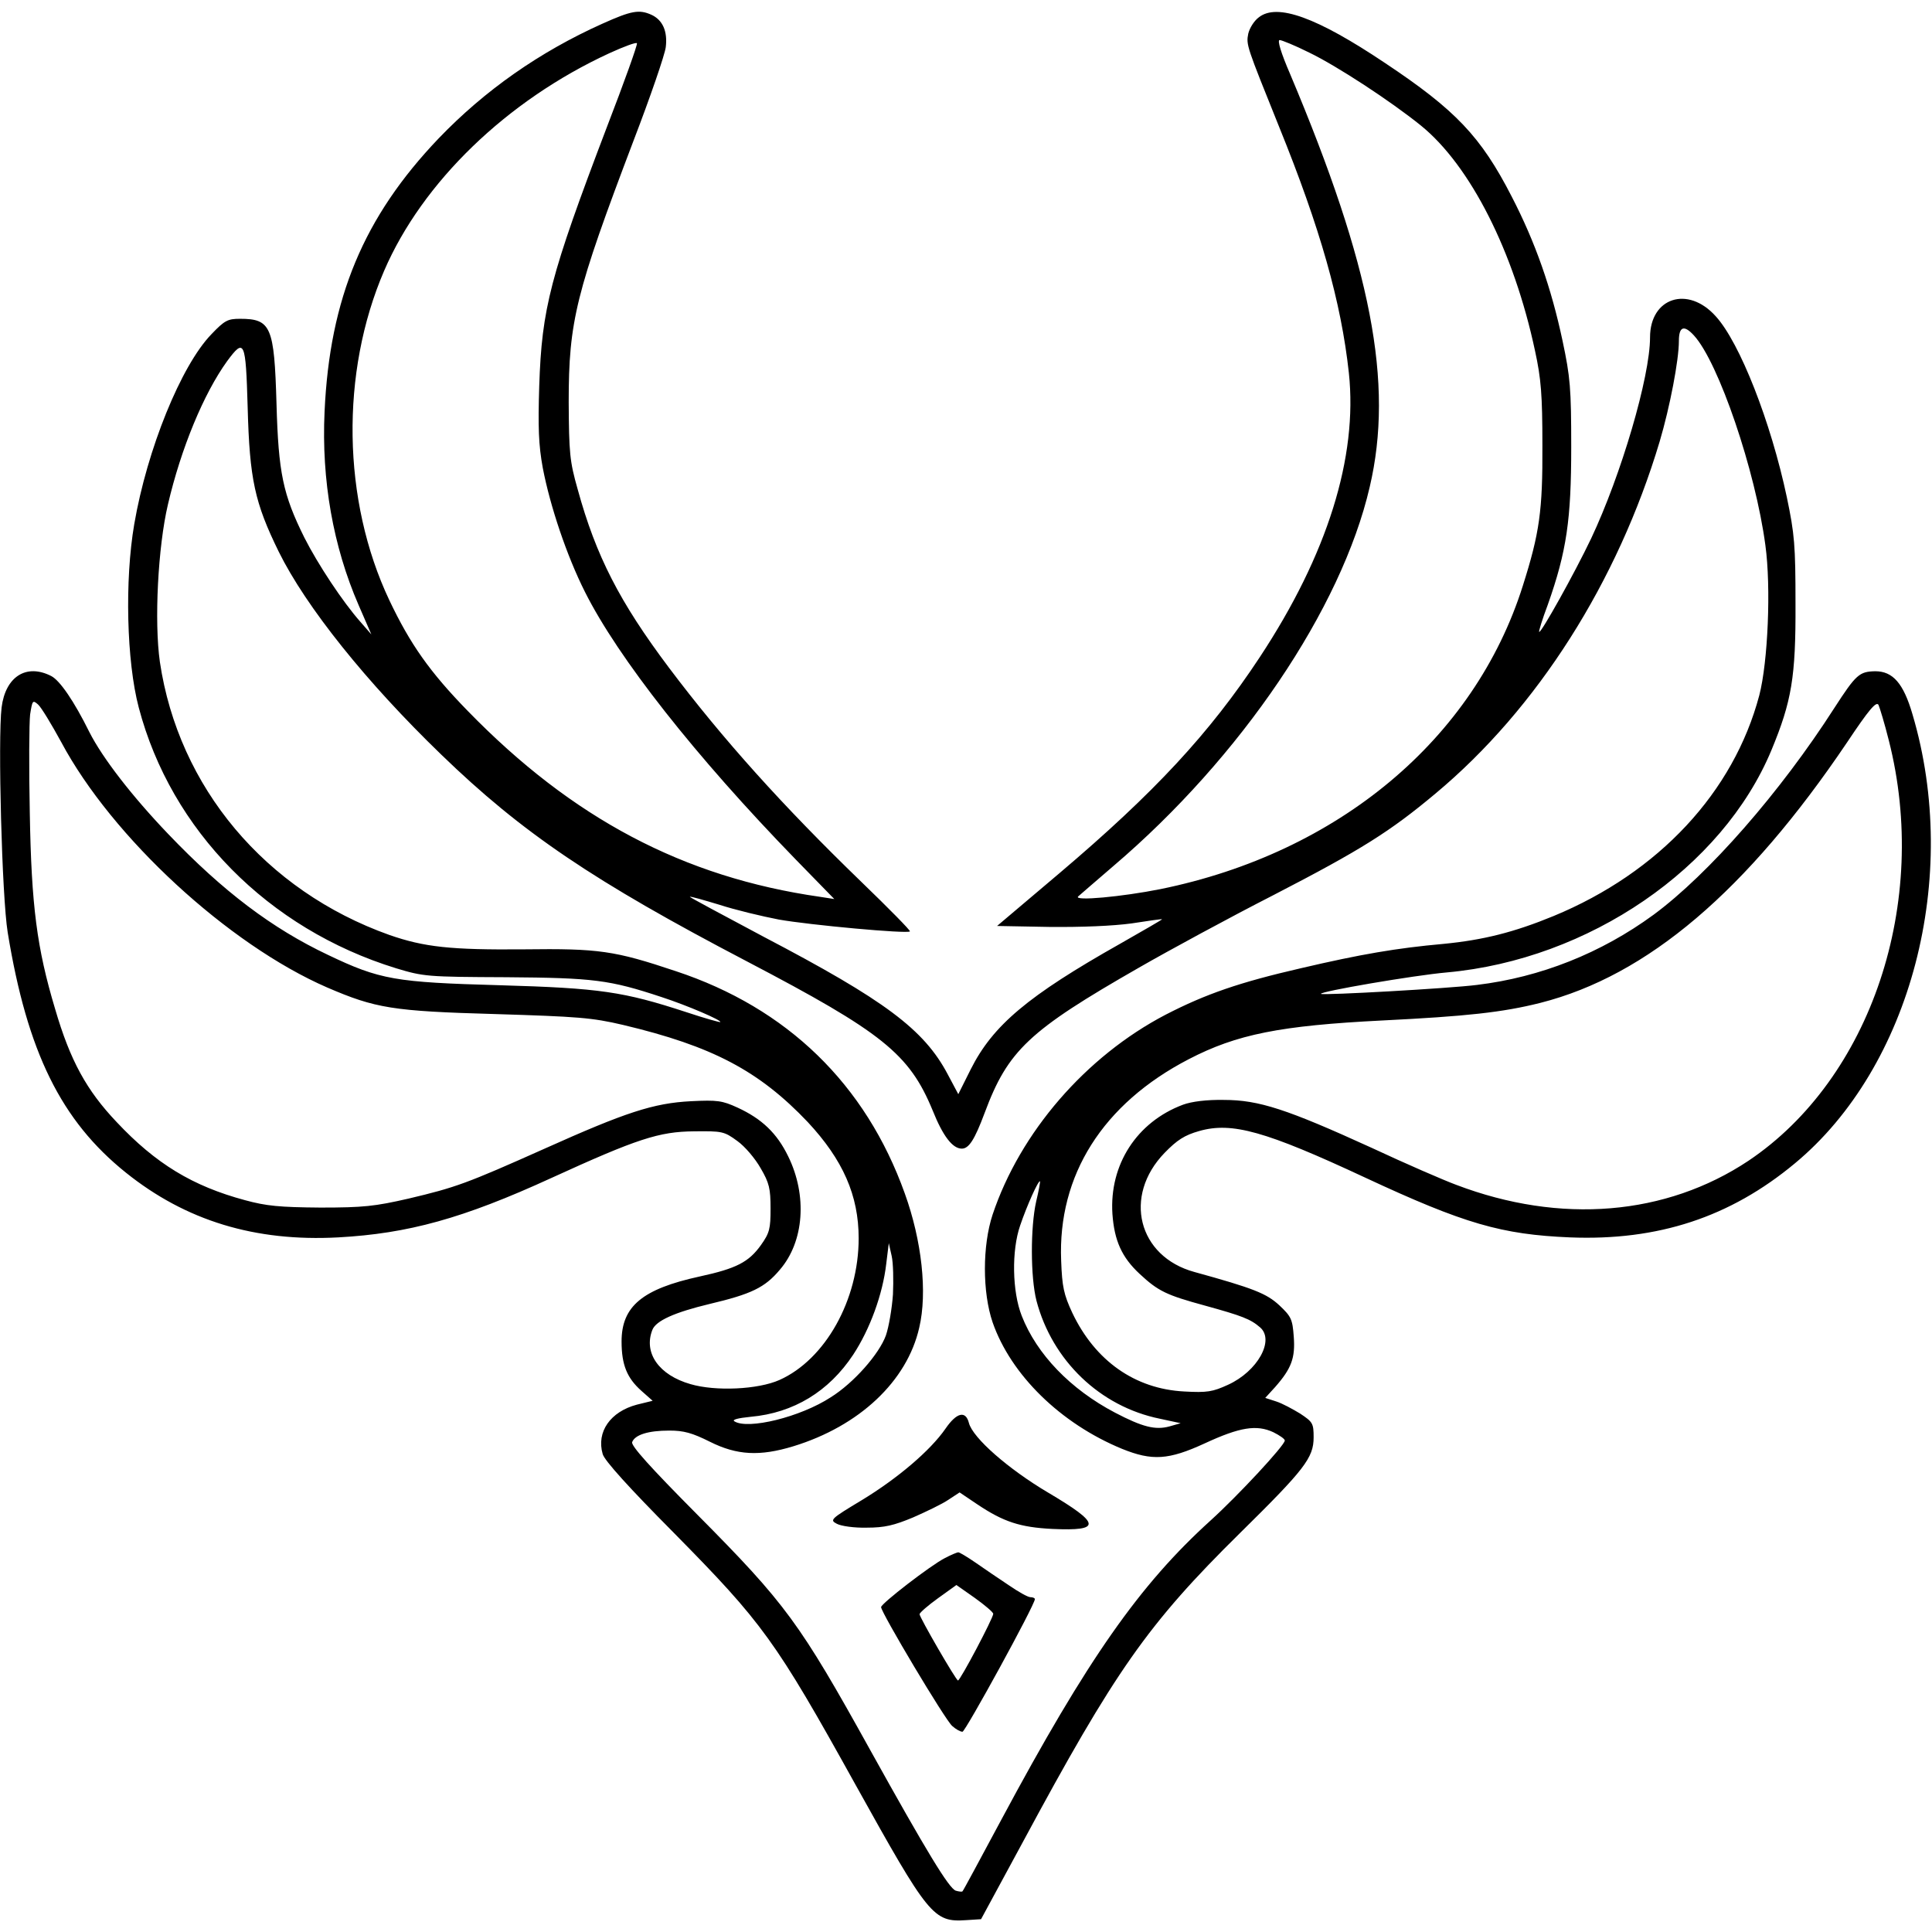 <?xml version="1.0" encoding="UTF-8" standalone="yes"?>
<svg version="1.0" xmlns="http://www.w3.org/2000/svg" width="100mm" height="100mm" viewBox="0 0 603 596" preserveAspectRatio="xMidYMid meet">
  <g transform="translate(0,596) scale(0.1,-0.1)" fill="#000000" stroke="none">
    <path d="M1880 5921 c-196 -88 -367 -208 -511 -358 -234 -245 -340 -499 -356
-853 -10 -214 27 -421 106 -603 l40 -92 -34 39 c-55 62 -133 180 -175 263 -67
135 -81 202 -87 418 -7 241 -17 265 -114 265 -38 0 -48 -5 -89 -48 -95 -98
-201 -360 -241 -593 -30 -175 -24 -428 14 -572 101 -384 404 -691 803 -814 86
-26 97 -27 344 -28 273 -2 322 -8 485 -62 80 -26 189 -73 183 -78 -2 -1 -49
12 -106 31 -196 64 -269 75 -582 84 -326 9 -374 17 -537 95 -173 82 -326 197
-498 377 -112 117 -205 237 -246 318 -48 97 -92 161 -119 175 -78 40 -143 -2
-155 -98 -12 -98 1 -591 19 -702 61 -374 167 -588 369 -750 187 -150 403 -216
663 -202 218 12 389 59 664 185 269 123 337 145 446 146 88 1 94 0 135 -30 24
-17 56 -55 73 -85 27 -46 31 -64 31 -126 0 -63 -3 -76 -30 -114 -38 -53 -76
-73 -191 -98 -179 -39 -244 -93 -244 -203 0 -73 17 -114 62 -154 l35 -31 -49
-12 c-83 -22 -127 -85 -107 -154 5 -20 83 -106 222 -246 277 -281 317 -335
567 -786 228 -410 243 -430 345 -423 l47 3 130 240 c288 535 390 681 678 965
202 199 230 235 230 299 0 44 -3 48 -42 74 -23 14 -56 32 -75 38 l-34 11 31
34 c51 58 63 91 58 157 -4 55 -8 63 -45 98 -40 37 -80 53 -265 104 -176 48
-224 237 -93 372 39 40 62 55 108 68 102 29 206 0 517 -145 311 -145 427 -178
640 -187 275 -11 500 63 702 231 363 301 518 894 367 1402 -28 96 -61 134
-116 134 -50 -1 -60 -10 -128 -115 -168 -262 -392 -518 -564 -645 -164 -120
-353 -195 -551 -219 -86 -11 -481 -33 -487 -28 -7 7 290 58 393 67 443 40 860
326 1013 694 63 152 76 228 75 456 0 184 -3 218 -27 333 -50 236 -147 483
-222 565 -87 97 -205 58 -205 -66 0 -123 -90 -429 -184 -628 -52 -109 -157
-297 -162 -291 -2 1 10 40 27 85 59 167 73 266 73 492 0 183 -3 218 -27 331
-35 165 -85 308 -159 451 -96 187 -175 270 -396 417 -212 142 -336 187 -393
142 -15 -11 -29 -34 -33 -51 -7 -35 -5 -39 96 -290 129 -318 194 -548 218
-769 28 -263 -67 -567 -278 -887 -157 -238 -329 -423 -625 -674 l-195 -165
163 -3 c102 -1 198 3 257 11 51 8 94 14 95 13 1 -1 -58 -35 -130 -76 -289
-163 -398 -255 -467 -392 l-39 -78 -33 62 c-74 140 -196 231 -574 429 -128 68
-232 124 -231 125 2 2 43 -10 93 -25 49 -16 133 -36 185 -46 96 -17 400 -45
409 -37 3 2 -66 72 -152 155 -245 237 -433 446 -600 668 -154 205 -228 349
-285 557 -25 88 -27 113 -28 272 0 253 22 341 202 815 53 138 98 269 101 293
6 50 -10 85 -45 101 -38 17 -62 13 -153 -28z m14 -323 c-177 -465 -203 -565
-211 -808 -4 -129 -2 -184 11 -255 23 -120 75 -275 132 -388 103 -205 344
-512 658 -835 l120 -123 -45 7 c-426 61 -773 245 -1099 580 -119 122 -180 209
-245 346 -147 311 -153 710 -16 1028 119 276 382 531 703 679 46 21 84 35 86
31 2 -5 -40 -122 -94 -262z m2192 233 c87 -42 255 -152 349 -228 154 -125 290
-393 356 -703 19 -87 23 -138 23 -295 1 -204 -9 -274 -61 -438 -151 -479 -576
-834 -1131 -947 -120 -24 -272 -38 -257 -23 6 5 55 48 110 95 398 339 712 803
800 1183 76 324 5 688 -248 1288 -29 67 -41 107 -33 107 6 0 48 -17 92 -39z
m1201 -883 c77 -84 192 -422 223 -655 18 -131 8 -364 -19 -468 -80 -302 -313
-553 -642 -689 -124 -51 -220 -75 -344 -87 -145 -13 -257 -32 -445 -76 -191
-44 -296 -80 -422 -145 -249 -130 -454 -367 -540 -624 -32 -97 -32 -242 0
-336 57 -164 212 -316 404 -395 94 -38 145 -35 258 17 110 51 162 59 214 35
20 -10 36 -21 36 -26 0 -15 -146 -172 -231 -249 -222 -201 -385 -433 -654
-935 -65 -121 -119 -222 -121 -223 -1 -2 -11 -1 -21 2 -21 7 -91 122 -267 439
-220 397 -264 457 -539 734 -149 150 -208 216 -204 227 9 23 50 36 116 36 45
0 71 -7 127 -35 84 -42 155 -46 260 -14 206 63 355 203 393 370 26 110 8 272
-45 419 -122 341 -367 579 -715 694 -191 64 -240 71 -474 68 -228 -2 -311 7
-420 45 -387 138 -658 461 -716 852 -18 126 -6 359 25 491 41 176 112 347 185
448 54 73 58 64 64 -145 6 -224 22 -297 97 -450 85 -172 273 -407 507 -633
252 -244 475 -395 955 -646 422 -221 506 -288 579 -465 32 -80 62 -119 91
-119 22 0 40 28 71 111 73 196 138 257 482 454 94 54 282 156 419 226 275 142
365 199 506 317 318 265 569 661 700 1099 32 108 60 254 60 314 0 45 16 51 47
17z m-5096 -1269 c159 -298 522 -632 830 -766 151 -65 204 -74 524 -83 259 -8
302 -11 400 -34 278 -66 424 -143 576 -303 110 -118 159 -229 159 -363 0 -192
-104 -378 -247 -442 -67 -30 -200 -36 -278 -13 -98 28 -147 97 -119 169 11 29
70 55 178 81 131 31 173 51 220 107 76 88 86 232 26 354 -35 72 -82 117 -158
152 -48 22 -63 24 -145 20 -118 -6 -205 -35 -457 -148 -244 -109 -277 -121
-425 -156 -105 -24 -140 -28 -275 -28 -128 1 -169 5 -235 23 -164 44 -279 114
-401 244 -94 99 -145 192 -192 353 -57 190 -74 322 -79 611 -3 144 -2 282 1
308 7 44 8 46 25 31 10 -9 42 -62 72 -117z m5704 6 c129 -506 -55 -1056 -438
-1313 -257 -171 -586 -199 -912 -75 -38 14 -158 66 -265 116 -263 120 -351
149 -460 149 -54 1 -101 -5 -128 -15 -144 -54 -230 -187 -220 -341 6 -83 29
-135 85 -187 58 -54 83 -66 204 -99 116 -32 142 -42 172 -68 46 -40 -8 -137
-100 -179 -48 -22 -65 -25 -137 -21 -154 8 -278 96 -349 245 -27 58 -32 82
-35 163 -11 267 130 490 398 629 150 78 286 105 605 121 261 13 374 25 493 55
334 85 644 349 957 813 68 102 91 129 98 117 4 -9 19 -58 32 -110z m-2661
-1440 c-18 -80 -18 -236 1 -310 49 -186 198 -330 385 -368 l65 -14 -35 -10
c-44 -12 -84 -2 -170 43 -139 73 -244 182 -291 302 -30 76 -32 204 -5 282 21
62 57 142 62 138 1 -2 -4 -30 -12 -63z m-447 -290 c-3 -44 -13 -102 -22 -128
-21 -58 -100 -148 -172 -193 -95 -62 -259 -102 -301 -75 -8 5 11 10 51 14 134
12 244 79 320 194 52 79 92 188 103 283 l8 65 9 -40 c5 -22 6 -76 4 -120z"/>
    <path d="M2951 1536 c-47 -68 -149 -155 -261 -223 -98 -59 -101 -62 -78 -74
13 -7 54 -13 93 -12 56 0 85 7 145 32 41 18 91 42 110 55 l35 23 55 -37 c82
-55 134 -72 235 -77 154 -7 151 16 -13 113 -125 74 -236 171 -248 218 -10 39
-38 33 -73 -18z"/>
    <path d="M2949 1132 c-45 -23 -199 -142 -199 -153 0 -17 201 -354 222 -371 11
-10 25 -18 32 -18 9 0 226 396 226 414 0 3 -6 6 -14 6 -8 0 -38 17 -67 37 -30
20 -76 51 -103 70 -26 18 -51 33 -55 33 -4 0 -23 -8 -42 -18z m151 -174 c0
-13 -103 -208 -110 -208 -6 0 -120 197 -120 207 1 5 26 27 58 50 l57 41 57
-40 c32 -23 58 -45 58 -50z"/>
  </g>
</svg>